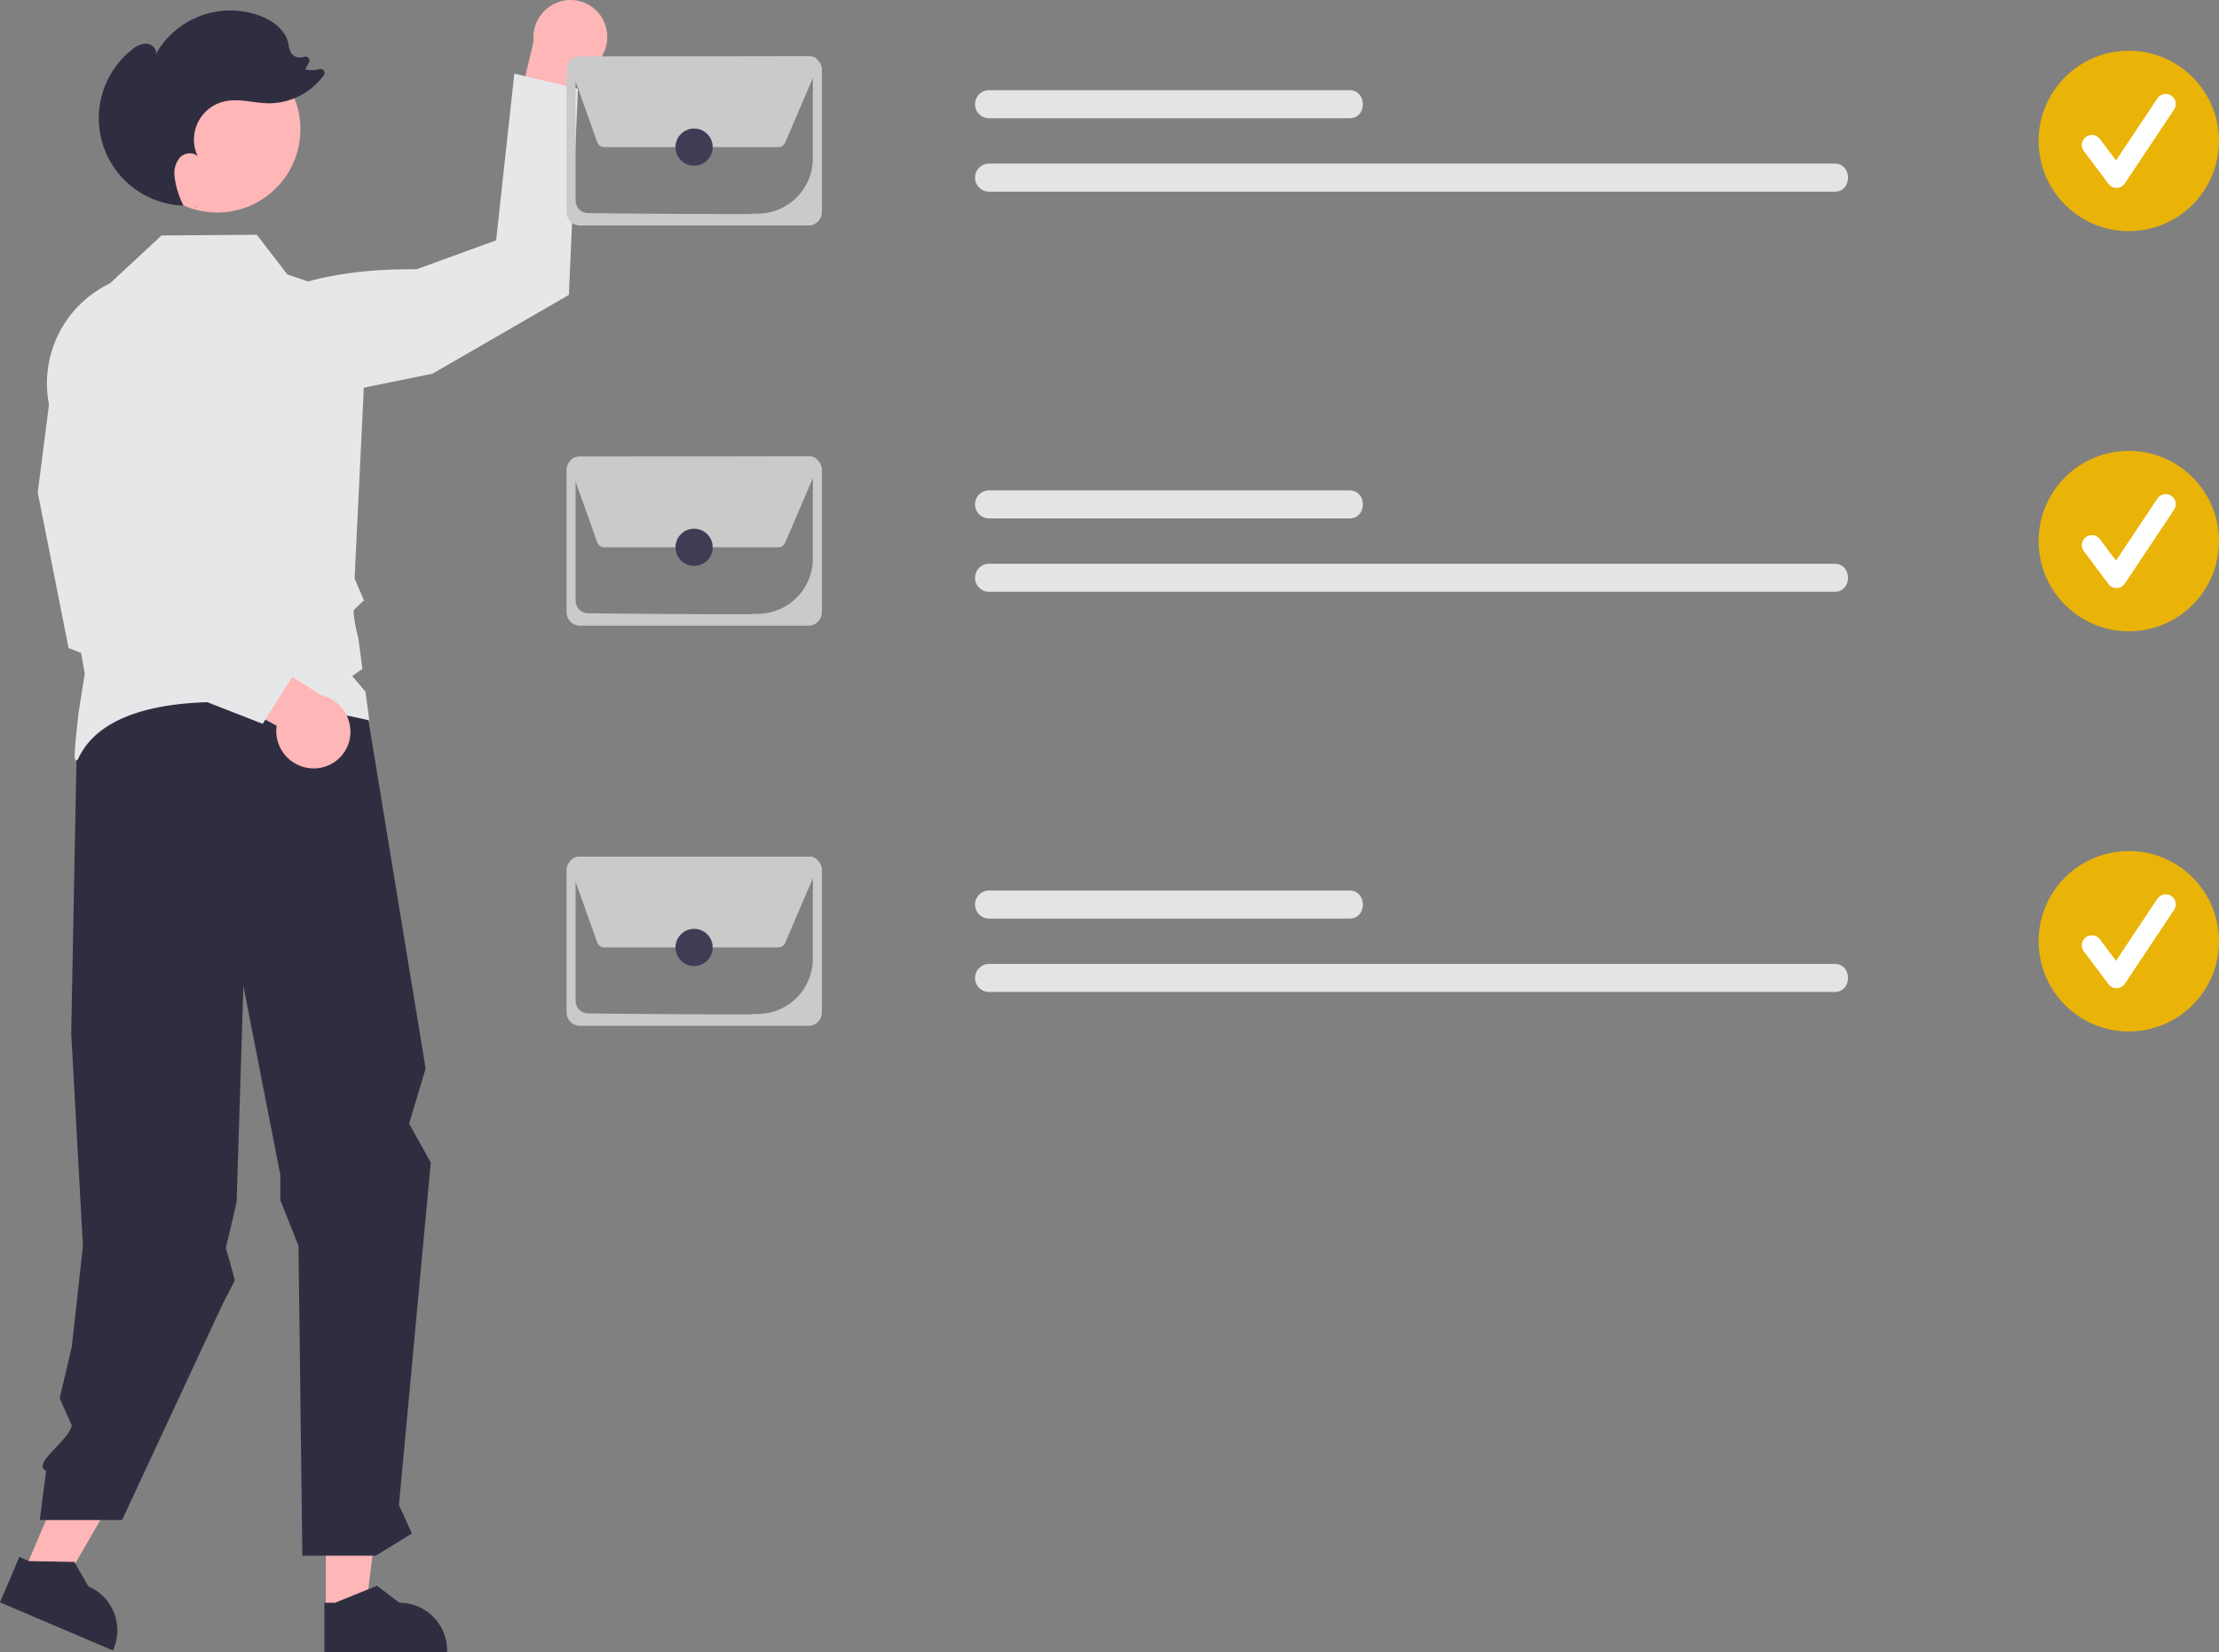 <?xml version="1.0" encoding="UTF-8" standalone="no"?>
<svg
   width="732.149"
   height="545.039"
   viewBox="0 0 732.149 545.039"
   role="img"
   artist="Katerina Limpitsouni"
   source="https://undraw.co/"
   version="1.1"
   id="svg28"
   sodipodi:docname="emails_done_fast.svg"
   inkscape:version="1.4.2 (ebf0e940d0, 2025-05-08)"
   xmlns:inkscape="http://www.inkscape.org/namespaces/inkscape"
   xmlns:sodipodi="http://sodipodi.sourceforge.net/DTD/sodipodi-0.dtd"
   xmlns="http://www.w3.org/2000/svg"
   xmlns:svg="http://www.w3.org/2000/svg">
  <rect x="0" y="0" width="732.149" height="545.039" fill="#808080" stroke="none"/>
  <defs
     id="defs28" />
  <sodipodi:namedview
     id="namedview28"
     pagecolor="#ffffff"
     bordercolor="#000000"
     borderopacity="0.25"
     inkscape:showpageshadow="2"
     inkscape:pageopacity="0.0"
     inkscape:pagecheckerboard="0"
     inkscape:deskcolor="#d1d1d1"
     inkscape:zoom="2.1236474"
     inkscape:cx="385.18636"
     inkscape:cy="273.11502"
     inkscape:window-width="2560"
     inkscape:window-height="1371"
     inkscape:window-x="0"
     inkscape:window-y="0"
     inkscape:window-maximized="1"
     inkscape:current-layer="svg28" />
  <path
     d="m 199.643,8.073 a 12.334,12.334 0 0 1 -7.269,15.697 12.118,12.118 0 0 1 -2.065,0.569 l -7.001,42.868 -16.423,-15.164 9.166,-38.383 a 12.378,12.378 0 0 1 10.843,-13.582 12.052,12.052 0 0 1 12.749,7.995 z"
     fill="#ffb6b6"
     id="path1" />
  <path
     d="m 78.441,105.207 c 0,0 12.746,-16.841 59,-16.38 l 26.254,-9.539 6,-55 21,5 -3,68 -45,26 -59,12 z"
     fill="#e6e7e8"
     id="path2" />
  <polygon
     points="119.255,519.834 131.372,524.997 157.055,480.719 139.172,473.099 "
     fill="#ffb6b6"
     id="polygon2"
     transform="translate(-111.888,-5.7232704e-4)" />
  <polygon
     points="219.383,531.3 232.553,531.299 238.819,480.497 219.38,480.498 "
     fill="#ffb6b6"
     id="polygon3"
     transform="translate(-111.888,-5.7232704e-4)" />
  <path
     d="m 107.031,545.039 40.502,-0.002 v -0.512 a 15.765,15.765 0 0 0 -15.764,-15.764 h -0.001 l -7.398,-5.613 -13.803,5.613 -3.536,1.2e-4 z"
     fill="#2f2e41"
     id="path3" />
  <path
     d="m 0,528.629 37.259,15.878 0.201,-0.471 a 15.765,15.765 0 0 0 -8.322,-20.683 l -9e-4,-3.8e-4 -4.605,-8.064 -14.899,-0.248 -3.252,-1.386 z"
     fill="#2f2e41"
     id="path4" />
  <path
     d="m 120.415,230.636 20.017,121.884 -5.448,18.163 7.148,12.864 -10.497,112.97 4.261,9.381 -11.906,7.342 h -24.226 L 98.479,410.968 92.494,395.952 v -8.276 l -12.182,-62.364 -2.243,71.336 -3.544,15.039 2.977,10.708 -3.889,7.502 -33.331,71.571 H 13.116 l 2.101,-16.185 v 0 c -4.867,-2.464 7.307,-9.666 8.477,-14.995 l -4,-9 4,-17 3.668,-33.218 -3.868,-70.119 1.82,-94.423 31.778,-24.3 z"
     fill="#2f2e41"
     id="path5" />
  <circle
     id="b6492e21-528b-49f6-adbd-cfab639933c4"
     data-name="ab6171fa-7d69-4734-b81c-8dff60f9761b"
     cx="71.668"
     cy="42.67"
     r="27.453"
     fill="#ffb6b6" />
  <path
     d="m 25.204,250.822 a 0.526,0.526 0 0 1 -0.144,-0.019 c -0.507,-0.142 -0.907,-0.253 0.922,-16.069 l 1.974,-12.501 -1.927,-11.039 -3.242,-3.242 5.21,-5.209 -3.193,-23.629 -8.679,-45.843 A 36.572,36.572 0 0 1 36.21,93.534 l 17.087,-15.849 31.442,-0.235 10.06,13.077 26.613,9.041 -4.413,91.293 3.095,7.222 -0.265,0.24 c -0.021,0.019 -2.083,1.883 -3.009,2.909 -0.449,0.637 0.393,5.396 1.433,9.437 l 1.333,9.974 -3.359,2.401 4.368,5.159 1.265,9.484 -0.713,-0.177 c -0.804,-0.2 -80.487,-19.583 -95.391,12.896 a 0.601,0.601 0 0 1 -0.55,0.417 z"
     fill="#e6e7e8"
     id="path6" />
  <path
     d="m 64.645,68.778 q -0.176,-0.387 -0.351,-0.777 c 0.045,10e-4 0.089,0.008 0.134,0.009 z"
     fill="#2f2e41"
     id="path7" />
  <path
     d="m 43.452,16.465 a 7.641,7.641 0 0 1 4.787,-2.069 c 1.775,0.057 3.575,1.661 3.208,3.398 A 28.211,28.211 0 0 1 85.397,5.064 c 4.412,1.557 8.739,4.671 9.752,9.238 a 8.32,8.32 0 0 0 1.048,3.41 3.893,3.893 0 0 0 4.143,1.05 l 0.044,-0.013 a 1.297,1.297 0 0 1 1.567,1.831 l -1.248,2.328 a 10.004,10.004 0 0 0 4.766,-0.101 1.296,1.296 0 0 1 1.376,2.017 22.589,22.589 0 0 1 -18.012,9.258 c -4.988,-0.03 -10.027,-1.75 -14.882,-0.602 a 12.927,12.927 0 0 0 -8.695,18.147 c -1.491,-1.631 -4.374,-1.245 -5.9,0.354 a 8.091,8.091 0 0 0 -1.767,6.191 28.726,28.726 0 0 0 2.949,9.642 28.826,28.826 0 0 1 -17.088,-51.349 z"
     fill="#2f2e41"
     id="path8" />
  <path
     d="M 445.166,39.014 H 326.343 a 4.629,4.629 0 0 1 0,-9.259 h 118.823 c 5.97,-0.083 6.03,9.343 0,9.259 z"
     fill="#e4e4e4"
     id="path12" />
  <path
     d="M 605.234,63.231 H 326.343 a 4.629,4.629 0 0 1 0,-9.259 h 278.891 c 5.97,-0.083 6.03,9.343 0,9.259 z"
     fill="#e4e4e4"
     id="path13" />
  <circle
     cx="702.39"
     cy="46.493"
     r="29.759"
     fill="#eab308"
     id="circle13" />
  <path
     d="m 698.33,61.982 a 3.309,3.309 0 0 1 -2.648,-1.324 l -8.119,-10.825 a 3.31,3.31 0 1 1 5.296,-3.972 l 5.312,7.082 13.642,-20.463 a 3.31,3.31 0 1 1 5.509,3.673 l -16.238,24.356 a 3.312,3.312 0 0 1 -2.663,1.473 c -0.031,5.4e-4 -0.061,0.001 -0.092,0.001 z"
     fill="#ffffff"
     id="path14" />
  <path
     d="m 266.741,18.59 h -75.368 a 4.446,4.446 0 0 0 -4.441,4.441 v 46.924 a 4.446,4.446 0 0 0 4.441,4.441 h 75.368 a 4.446,4.446 0 0 0 4.441,-4.441 v -46.924 a 4.446,4.446 0 0 0 -4.441,-4.441 z m 1.458,33.706 a 18.258,18.258 0 0 1 -17.95,18.186 c -7.647,0.1 4.231,0.138 -4.992,0.138 -21.091,0 -43.083,-0.202 -51.288,-0.332 a 4.138,4.138 0 0 1 -4.052,-4.121 v -43.133 a 1.462,1.462 0 0 1 1.457,-1.461 h 75.365 a 1.462,1.462 0 0 1 1.461,1.457 z"
     fill="#cacaca"
     id="path15" />
  <path
     d="m 256.799,48.539 h -57.423 a 2.468,2.468 0 0 1 -2.32,-1.636 l -8.868,-24.881 a 2.463,2.463 0 0 1 2.316,-3.29 l 77.013,-0.137 h 0.003 a 2.463,2.463 0 0 1 2.264,3.433 l -0.134,-0.058 0.134,0.058 -10.722,25.018 a 2.46,2.46 0 0 1 -2.264,1.493 z"
     fill="#cacaca"
     id="path16" />
  <circle
     cx="229.014"
     cy="48.539"
     r="6.136"
     fill="#3f3d56"
     id="circle16" />
  <path
     d="M 445.166,171.032 H 326.343 a 4.629,4.629 0 0 1 0,-9.259 h 118.823 c 5.97,-0.083 6.03,9.343 0,9.259 z"
     fill="#e4e4e4"
     id="path17" />
  <path
     d="M 605.234,195.248 H 326.343 a 4.629,4.629 0 0 1 0,-9.259 h 278.891 c 5.97,-0.083 6.03,9.343 0,9.259 z"
     fill="#e4e4e4"
     id="path18" />
  <circle
     cx="702.39"
     cy="178.511"
     r="29.759"
     fill="#eab308"
     id="circle18" />
  <path
     d="m 698.33,193.999 a 3.309,3.309 0 0 1 -2.648,-1.324 l -8.119,-10.825 a 3.31,3.31 0 1 1 5.296,-3.972 l 5.312,7.082 13.642,-20.463 a 3.31,3.31 0 1 1 5.509,3.673 l -16.238,24.356 a 3.312,3.312 0 0 1 -2.663,1.473 c -0.031,5.3e-4 -0.061,0.001 -0.092,0.001 z"
     fill="#ffffff"
     id="path19" />
  <path
     d="m 266.741,150.607 h -75.368 a 4.446,4.446 0 0 0 -4.441,4.441 v 46.924 a 4.446,4.446 0 0 0 4.441,4.441 h 75.368 a 4.446,4.446 0 0 0 4.441,-4.441 v -46.924 a 4.446,4.446 0 0 0 -4.441,-4.441 z m 1.458,33.706 a 18.258,18.258 0 0 1 -17.95,18.186 c -7.647,0.1 4.231,0.138 -4.992,0.138 -21.091,0 -43.083,-0.202 -51.288,-0.332 a 4.138,4.138 0 0 1 -4.052,-4.121 v -43.133 a 1.462,1.462 0 0 1 1.457,-1.461 h 75.365 a 1.462,1.462 0 0 1 1.461,1.457 z"
     fill="#cacaca"
     id="path20" />
  <path
     d="m 256.799,180.556 h -57.423 a 2.468,2.468 0 0 1 -2.32,-1.636 l -8.869,-24.881 a 2.463,2.463 0 0 1 2.316,-3.29 l 77.013,-0.137 h 0.003 a 2.463,2.463 0 0 1 2.264,3.433 l -0.134,-0.058 0.134,0.058 -10.722,25.018 a 2.46,2.46 0 0 1 -2.264,1.493 z"
     fill="#cacaca"
     id="path21" />
  <circle
     cx="229.014"
     cy="180.556"
     r="6.136"
     fill="#3f3d56"
     id="circle21" />
  <path
     d="M 445.166,303.049 H 326.343 a 4.629,4.629 0 0 1 0,-9.259 h 118.823 c 5.97,-0.083 6.03,9.343 0,9.259 z"
     fill="#e4e4e4"
     id="path22" />
  <path
     d="M 605.234,327.266 H 326.343 a 4.629,4.629 0 0 1 0,-9.259 h 278.891 c 5.97,-0.083 6.03,9.343 0,9.259 z"
     fill="#e4e4e4"
     id="path23" />
  <circle
     cx="702.39"
     cy="310.528"
     r="29.759"
     fill="#eab308"
     id="circle23" />
  <path
     d="m 698.33,326.016 a 3.309,3.309 0 0 1 -2.648,-1.324 l -8.119,-10.825 a 3.31,3.31 0 1 1 5.296,-3.972 l 5.312,7.082 13.642,-20.463 a 3.31,3.31 0 1 1 5.509,3.673 l -16.238,24.356 a 3.312,3.312 0 0 1 -2.663,1.473 c -0.031,5.4e-4 -0.061,10e-4 -0.092,10e-4 z"
     fill="#ffffff"
     id="path24" />
  <path
     d="m 266.741,282.625 h -75.368 a 4.446,4.446 0 0 0 -4.441,4.441 v 46.924 a 4.446,4.446 0 0 0 4.441,4.441 h 75.368 a 4.446,4.446 0 0 0 4.441,-4.441 v -46.924 a 4.446,4.446 0 0 0 -4.441,-4.441 z m 1.458,33.706 a 18.258,18.258 0 0 1 -17.95,18.186 c -7.647,0.1 4.231,0.138 -4.992,0.138 -21.091,0 -43.083,-0.202 -51.288,-0.332 a 4.138,4.138 0 0 1 -4.052,-4.121 v -43.133 a 1.462,1.462 0 0 1 1.457,-1.461 h 75.365 a 1.462,1.462 0 0 1 1.461,1.457 z"
     fill="#cacaca"
     id="path25" />
  <path
     d="m 256.799,312.573 h -57.423 a 2.468,2.468 0 0 1 -2.32,-1.636 l -8.869,-24.881 a 2.463,2.463 0 0 1 2.316,-3.29 l 77.013,-0.137 h 0.003 a 2.463,2.463 0 0 1 2.264,3.433 l -0.134,-0.058 0.134,0.058 -10.722,25.018 a 2.46,2.46 0 0 1 -2.264,1.493 z"
     fill="#cacaca"
     id="path26" />
  <circle
     cx="229.014"
     cy="312.573"
     r="6.136"
     fill="#3f3d56"
     id="circle26" />
  <path
     d="m 103.676,253.492 a 12.334,12.334 0 0 1 -12.518,-11.94 12.118,12.118 0 0 1 0.127,-2.138 l -38.326,-20.441 19.647,-10.661 33.383,21.046 a 12.378,12.378 0 0 1 9.364,14.641 12.052,12.052 0 0 1 -11.676,9.493 z"
     fill="#ffb6b6"
     id="path27" />
  <path
     d="m 86.679,238.801 -64.047,-25.002 -10.182,-51.327 3.781,-29.511 a 30.201,30.201 0 0 1 34.624,-26 l 0.215,0.034 0.122,0.18 c 0.489,0.722 11.786,18.179 -3.417,61.491 l 0.562,27.526 50.365,23.51 z"
     fill="#e6e7e8"
     id="path28" />
</svg>
